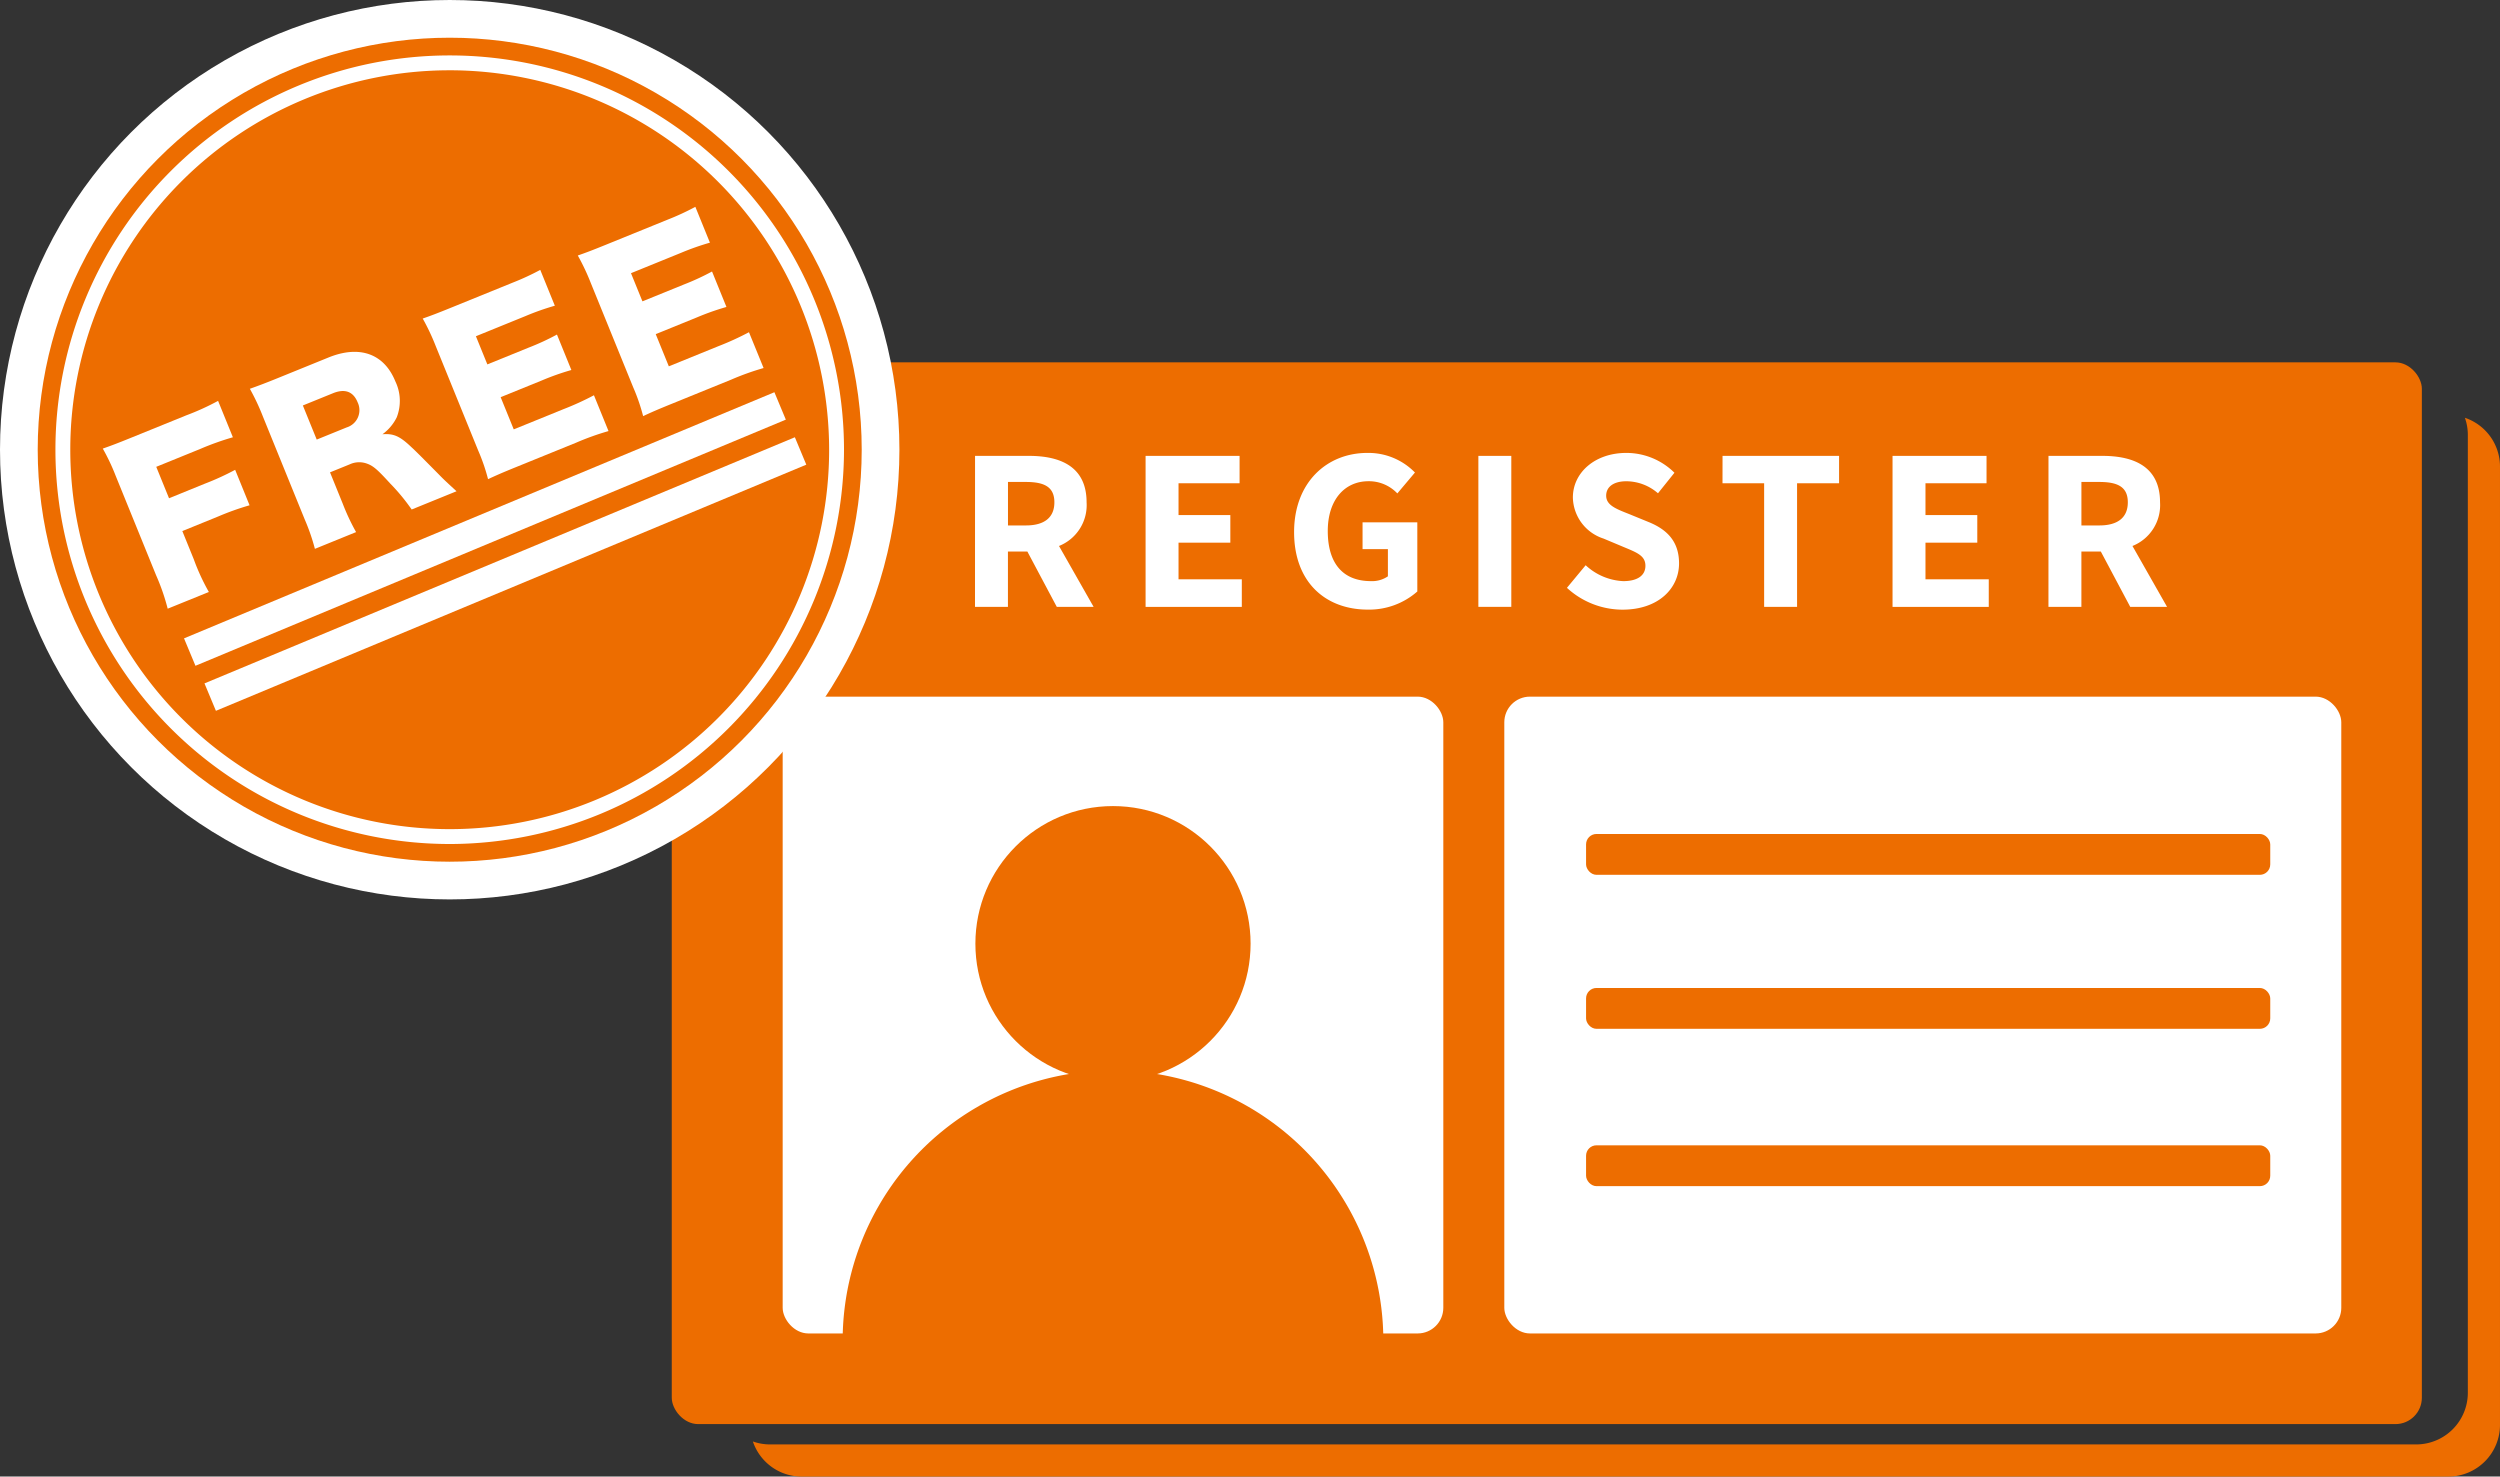 <svg xmlns="http://www.w3.org/2000/svg" width="289.915" height="171.229" viewBox="0 0 289.915 171.229"><rect x="0" y="0" width="289.915" height="171.229" fill="#333333" stroke="none"/><g transform="translate(144.957 85.614)"><g transform="translate(-144.957 -85.614)"><path d="M305.83,59.537a5.932,5.932,0,0,1,.343,1.922V172.6a5.994,5.994,0,0,1-5.994,5.994H109.218a5.951,5.951,0,0,1-1.922-.343,5.975,5.975,0,0,0,5.65,4.072H303.907a5.994,5.994,0,0,0,5.995-5.995V65.188A5.976,5.976,0,0,0,305.83,59.537Z" transform="translate(-19.988 -11.09)" fill="#ed6d00"/><rect width="202.95" height="123.125" rx="3.059" transform="translate(77.902 42.022)" fill="#ed6d00"/><rect width="76.612" height="73.849" rx="2.974" transform="translate(90.763 80.786)" fill="#fff"/><rect width="97.062" height="73.849" rx="2.974" transform="translate(174.448 80.786)" fill="#fff"/><ellipse cx="15.957" cy="15.957" rx="15.957" ry="15.957" transform="translate(113.112 93.478)" fill="#ed6d00"/><path d="M182.779,184.7c0-.164.012-.326.012-.491a31.351,31.351,0,1,0-62.7,0c0,.164.01.326.012.491Z" transform="translate(-22.371 -28.475)" fill="#ed6d00"/><rect width="79.342" height="4.737" rx="1.209" transform="translate(183.93 96.713)" fill="#ed6d00"/><rect width="79.342" height="4.737" rx="1.209" transform="translate(183.93 114.571)" fill="#ed6d00"/><rect width="79.342" height="4.737" rx="1.209" transform="translate(183.93 132.817)" fill="#ed6d00"/><g transform="translate(113.072 52.523)"><path d="M138.958,64.968H145.2c3.69,0,6.694,1.266,6.694,5.386a5.1,5.1,0,0,1-3.2,5.063l4.012,7.059h-4.27l-3.411-6.415h-2.253v6.415h-3.819Zm5.9,8.067c2.146,0,3.3-.923,3.3-2.681,0-1.781-1.158-2.361-3.3-2.361h-2.081v5.043Z" transform="translate(-138.958 -64.625)" fill="#fff"/><path d="M163.263,64.968h10.9v3.176h-7.08v3.689h6.008v3.2h-6.008v4.248h7.338v3.2H163.263Z" transform="translate(-143.486 -64.625)" fill="#fff"/><path d="M192.928,64.546a7.54,7.54,0,0,1,5.515,2.274L196.4,69.244a4.529,4.529,0,0,0-3.346-1.415c-2.768,0-4.721,2.167-4.721,5.771,0,3.669,1.675,5.814,5.021,5.814a3.234,3.234,0,0,0,1.952-.557V75.7h-2.939V72.592h6.35v8.024a8.459,8.459,0,0,1-5.75,2.1c-4.828,0-8.539-3.111-8.539-8.989C184.432,67.937,188.251,64.546,192.928,64.546Z" transform="translate(-147.429 -64.546)" fill="#fff"/><path d="M210.689,64.968h3.819V82.476h-3.819Z" transform="translate(-152.32 -64.625)" fill="#fff"/><path d="M225.483,77.57a6.868,6.868,0,0,0,4.356,1.845c1.695,0,2.574-.686,2.574-1.78,0-1.18-1.007-1.544-2.553-2.189l-2.3-.965A5.116,5.116,0,0,1,224,69.717c0-2.9,2.575-5.171,6.2-5.171a7.93,7.93,0,0,1,5.579,2.3l-1.91,2.381a5.626,5.626,0,0,0-3.669-1.394c-1.437,0-2.339.622-2.339,1.673,0,1.116,1.18,1.544,2.7,2.146l2.252.922c2.147.88,3.5,2.274,3.5,4.785,0,2.9-2.4,5.364-6.544,5.364a9.536,9.536,0,0,1-6.458-2.531Z" transform="translate(-154.672 -64.546)" fill="#fff"/><path d="M245.486,64.968H259v3.176h-4.871V82.476h-3.819V68.144h-4.828Z" transform="translate(-158.802 -64.625)" fill="#fff"/><path d="M269.713,64.968h10.9v3.176h-7.08v3.689h6.008v3.2h-6.008v4.248h7.338v3.2H269.713Z" transform="translate(-163.315 -64.625)" fill="#fff"/><path d="M291.937,64.968h6.244c3.69,0,6.694,1.266,6.694,5.386a5.1,5.1,0,0,1-3.2,5.063l4.012,7.059h-4.27l-3.41-6.415h-2.253v6.415h-3.82Zm5.9,8.067c2.146,0,3.3-.923,3.3-2.681,0-1.781-1.159-2.361-3.3-2.361h-2.081v5.043Z" transform="translate(-167.455 -64.625)" fill="#fff"/></g><ellipse cx="52.151" cy="52.151" rx="52.151" ry="52.151" fill="#fff"/><ellipse cx="47.778" cy="47.778" rx="47.778" ry="47.778" transform="translate(4.373 4.373)" fill="#ed6d00"/><path d="M53.623,99.347A45.724,45.724,0,1,1,99.348,53.622,45.777,45.777,0,0,1,53.623,99.347Zm0-89.725a44,44,0,1,0,44,44A44.051,44.051,0,0,0,53.623,9.621Z" transform="translate(-1.472 -1.471)" fill="#fff"/><g transform="translate(11.925 23.986)"><path d="M25.2,75.493a24.807,24.807,0,0,0,1.751,3.8L22.176,81.23a24.633,24.633,0,0,0-1.346-3.882l-4.68-11.513a24.132,24.132,0,0,0-1.5-3.171c.928-.328,1.56-.558,3.271-1.254L24.35,58.8a28.706,28.706,0,0,0,3.67-1.672l1.717,4.223A32.106,32.106,0,0,0,25.962,62.7l-5.113,2.078,1.482,3.645,4.178-1.7A30.677,30.677,0,0,0,30,65.125l1.671,4.113a31.241,31.241,0,0,0-3.619,1.29l-4.178,1.7Z" transform="translate(-14.655 -34.628)" fill="#fff"/><path d="M54.374,68.427a23.412,23.412,0,0,0-2.5-3.025c-1.5-1.645-1.972-2.048-2.726-2.31a2.624,2.624,0,0,0-1.978.106l-2.266.921,1.48,3.645a25.26,25.26,0,0,0,1.543,3.283L43.151,72.99a23.618,23.618,0,0,0-1.178-3.406L37.114,57.628a25.638,25.638,0,0,0-1.506-3.2c1-.354,1.827-.666,3.338-1.28L44.724,50.8c3.6-1.464,6.448-.445,7.75,2.755a5.229,5.229,0,0,1,.17,4.178,5.308,5.308,0,0,1-1.66,1.968c1.278-.1,2,.2,3.35,1.487.622.575,1.241,1.205,3.217,3.2.5.523.989.97,2.025,1.922ZM46.828,58.91A2.093,2.093,0,0,0,48.1,55.985c-.506-1.245-1.479-1.6-2.857-1.04l-3.489,1.418,1.608,3.956Z" transform="translate(-18.558 -33.328)" fill="#fff"/><path d="M81.79,57.154a30.734,30.734,0,0,0-3.73,1.335l-7,2.845c-1.689.687-2.3.962-3.24,1.395a22.1,22.1,0,0,0-1.142-3.317L61.744,47.277a25.3,25.3,0,0,0-1.5-3.172c.929-.326,1.561-.558,3.295-1.263l7.088-2.881a29.5,29.5,0,0,0,3.249-1.5l1.689,4.156a29.412,29.412,0,0,0-3.375,1.19l-5.778,2.349,1.328,3.266,4.8-1.95a28.5,28.5,0,0,0,3.271-1.511l1.671,4.112a29.554,29.554,0,0,0-3.4,1.2l-4.8,1.95,1.518,3.733,5.734-2.33A32.851,32.851,0,0,0,80.1,53Z" transform="translate(-23.148 -31.15)" fill="#fff"/><path d="M103.891,48.17a30.825,30.825,0,0,0-3.731,1.335l-7,2.846c-1.689.687-2.3.961-3.239,1.395a22.159,22.159,0,0,0-1.142-3.318L83.845,38.293a25.586,25.586,0,0,0-1.5-3.172c.929-.326,1.561-.557,3.294-1.263l7.089-2.881a29.669,29.669,0,0,0,3.249-1.5l1.689,4.155a29.728,29.728,0,0,0-3.375,1.19l-5.778,2.349,1.328,3.267,4.8-1.952a28.349,28.349,0,0,0,3.271-1.511l1.671,4.113a29.845,29.845,0,0,0-3.4,1.2l-4.8,1.952,1.518,3.733,5.734-2.331a32.663,32.663,0,0,0,3.56-1.626Z" transform="translate(-27.265 -29.477)" fill="#fff"/></g><rect width="74.176" height="3.445" transform="translate(21.34 74.029) rotate(-22.633)" fill="#fff"/><rect width="74.177" height="3.445" transform="translate(23.713 79.251) rotate(-22.633)" fill="#fff"/></g></g></svg>
